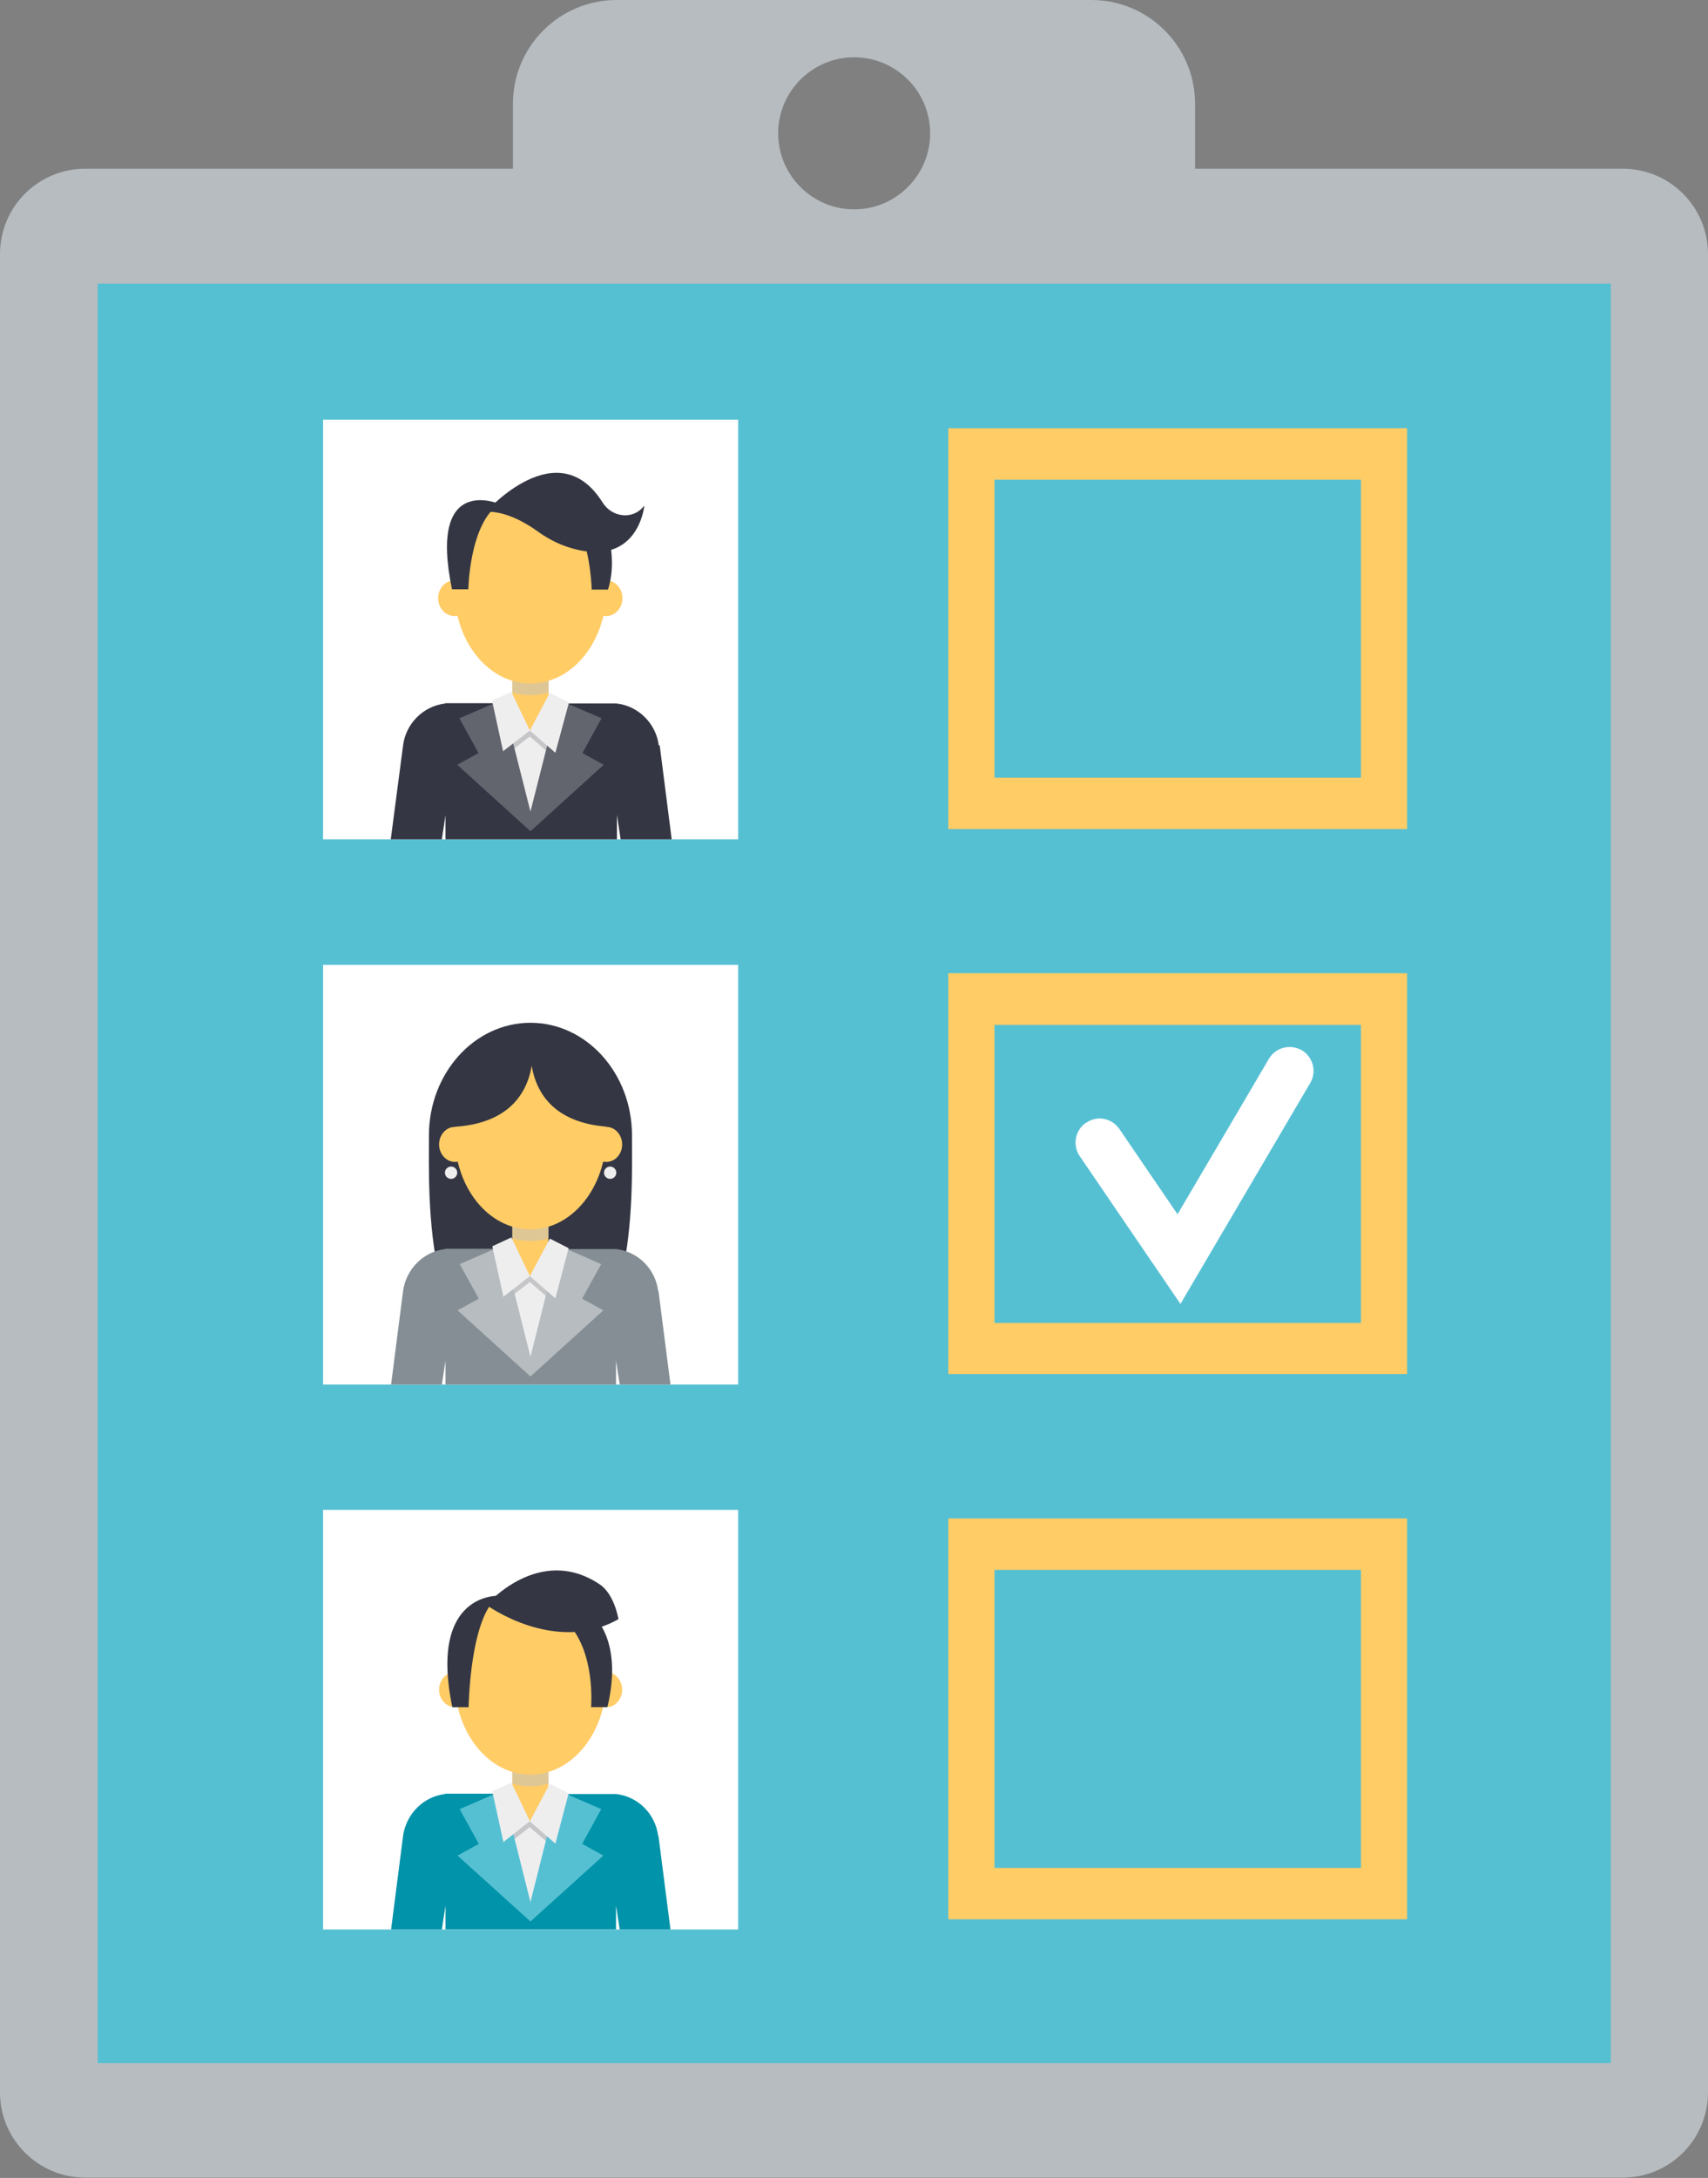 <?xml version="1.0" encoding="UTF-8"?>
<svg xmlns="http://www.w3.org/2000/svg" viewBox="0 0 55.51 70.74">
  <rect x="0" y="0" width="55.51" height="70.74" fill="#808080" stroke="none"/>
  <defs>
    <style>
      .cls-1 {
        fill: #0093a9;
      }

      .cls-1, .cls-2, .cls-3, .cls-4, .cls-5, .cls-6, .cls-7, .cls-8, .cls-9, .cls-10, .cls-11 {
        stroke-width: 0px;
      }

      .cls-2 {
        fill: #62646e;
      }

      .cls-3 {
        fill: #cec5ae;
      }

      .cls-4 {
        fill: #eeeeef;
      }

      .cls-5 {
        fill: #848e94;
      }

      .cls-6 {
        fill: #c6c6c9;
      }

      .cls-7 {
        fill: #56c0d3;
      }

      .cls-12 {
        isolation: isolate;
      }

      .cls-8 {
        fill: #b6bcc0;
      }

      .cls-9 {
        fill: #fc6;
      }

      .cls-10 {
        fill: #fff;
      }

      .cls-11 {
        fill: #343643;
      }

      .cls-13 {
        mix-blend-mode: multiply;
        opacity: .65;
      }
    </style>
  </defs>
  <g class="cls-12">
    <g id="Calque_2" data-name="Calque 2">
      <g id="Layer_1" data-name="Layer 1">
        <g>
          <rect class="cls-7" x="3.18" y="9.22" width="49.16" height="57.78"/>
          <path class="cls-8" d="M52.74,5.48h-13.9v-2.11c0-1.86-1.51-3.37-3.37-3.37h-15.43c-1.86,0-3.37,1.51-3.37,3.37v2.11H2.77c-1.53,0-2.77,1.24-2.77,2.77v59.71c0,1.53,1.24,2.77,2.77,2.77h49.97c1.53,0,2.77-1.24,2.77-2.77V8.25c0-1.53-1.24-2.77-2.77-2.77ZM27.76,1.86c1.36,0,2.47,1.11,2.47,2.47s-1.11,2.47-2.47,2.47-2.47-1.11-2.47-2.47,1.11-2.47,2.47-2.47Z"/>
          <rect class="cls-7" x="3.18" y="9.22" width="49.16" height="57.78"/>
          <rect class="cls-7" x="3.18" y="9.22" width="49.16" height="57.78"/>
          <rect class="cls-7" x="3.18" y="9.22" width="49.16" height="57.78"/>
          <rect class="cls-7" x="3.18" y="9.22" width="49.16" height="57.78"/>
          <rect class="cls-10" x="10.5" y="13.63" width="13.49" height="13.63"/>
          <path class="cls-9" d="M45.73,26.93h-14.91v-13.02h14.91v13.02ZM32.32,25.26h11.91v-9.68h-11.91v9.68Z"/>
          <rect class="cls-10" x="10.5" y="31.34" width="13.49" height="13.63"/>
          <path class="cls-9" d="M45.73,44.63h-14.91v-13.02h14.91v13.02ZM32.32,42.97h11.91v-9.68h-11.91v9.68Z"/>
          <rect class="cls-10" x="10.5" y="49.04" width="13.49" height="13.63"/>
          <path class="cls-9" d="M45.73,62.34h-14.91v-13.02h14.91v13.02ZM32.32,60.67h11.91v-9.68h-11.91v9.68Z"/>
          <g>
            <rect class="cls-9" x="16.65" y="21.85" width="1.18" height="2.33"/>
            <g class="cls-13">
              <path class="cls-3" d="M16.65,21.94v.55c.19.06.38.09.59.09s.4-.03.59-.09v-.55h-1.18Z"/>
            </g>
            <path class="cls-9" d="M19.71,19.14c0,1.69-1.1,3.06-2.47,3.06s-2.47-1.37-2.47-3.06,1.1-3.06,2.47-3.06,2.47,1.37,2.47,3.06Z"/>
            <path class="cls-9" d="M20.23,19.43c0,.32-.24.58-.53.58s-.53-.26-.53-.58.24-.58.53-.58.53.26.53.58Z"/>
            <path class="cls-9" d="M15.3,19.43c0,.32-.24.58-.53.58s-.53-.26-.53-.58.24-.58.53-.58.53.26.53.58Z"/>
            <path class="cls-11" d="M16.23,16.37s-2.33-1.02-1.54,2.77h.53s.04-2.15,1.01-2.77Z"/>
            <path class="cls-11" d="M18.86,17.24c.35.85.37,1.91.37,1.91h.53c.26-.83.04-1.45.06-1.91h-.96Z"/>
            <path class="cls-11" d="M15.81,16.61s2.32-2.62,3.78-.28c.3.47.96.56,1.32.13,0-.01.02-.02.03-.03,0,0-.2,2.12-2.54,1.32-.34-.12-.65-.29-.94-.5-.36-.26-1.02-.65-1.66-.63Z"/>
            <polygon class="cls-4" points="20.02 27.26 20.02 22.83 18.15 22.83 17.22 23.73 16.49 22.83 14.46 22.83 14.46 27.26 20.02 27.26"/>
            <path class="cls-11" d="M21.41,24.21c-.09-.71-.66-1.28-1.37-1.36,0,0,0,0,0,0h-1.65s-1.16,4.02-1.16,4.02l-.98-4.03h-1.78s0,.01,0,.01c-.71.08-1.28.65-1.37,1.36l-.4,3.05h1.66l.12-.79v.79h5.57v-.79l.12.79h1.66l-.39-3.05Z"/>
            <polygon class="cls-6" points="17.87 22.69 17.22 23.73 16.62 22.65 15.99 22.94 16.18 23.83 16.35 24.59 17.22 23.92 17.22 23.92 18.05 24.64 18.27 23.83 18.49 23.01 17.87 22.69"/>
            <polygon class="cls-2" points="18.93 24.46 19.55 23.33 18.16 22.73 17.24 26.36 16.32 22.73 14.93 23.33 15.55 24.46 14.86 24.84 17.24 27 19.62 24.84 18.93 24.46"/>
            <g>
              <polygon class="cls-4" points="17.87 22.5 17.22 23.73 18.05 24.45 18.49 22.82 17.87 22.5"/>
              <polygon class="cls-4" points="16.62 22.47 17.22 23.73 16.35 24.4 15.99 22.75 16.62 22.47"/>
            </g>
          </g>
          <g>
            <rect class="cls-9" x="16.65" y="57.29" width="1.17" height="2.32"/>
            <g class="cls-13">
              <path class="cls-3" d="M16.65,57.38v.55c.19.06.38.09.59.09s.4-.03.59-.09v-.55h-1.17Z"/>
            </g>
            <ellipse class="cls-9" cx="17.24" cy="54.59" rx="2.46" ry="3.05"/>
            <path class="cls-9" d="M20.22,54.88c0,.32-.23.57-.52.57s-.52-.26-.52-.57.23-.57.52-.57.52.26.52.57Z"/>
            <path class="cls-9" d="M15.31,54.88c0,.32-.23.57-.52.57s-.52-.26-.52-.57.23-.57.52-.57.52.26.52.57Z"/>
            <path class="cls-11" d="M16.24,51.83s-2.32-.15-1.54,3.62h.53s.04-3,1-3.62Z"/>
            <path class="cls-11" d="M18.42,52.69c.95.95.79,2.76.79,2.76h.53c.47-1.95-.29-2.76-.29-2.76h-1.03Z"/>
            <path class="cls-11" d="M19.49,51.46c-1.97-1.32-3.68.67-3.68.67,0,0,2.23,1.63,4.29.46,0,0-.13-.81-.61-1.13Z"/>
            <polygon class="cls-4" points="20.01 62.67 20.01 58.45 18.15 58.26 17.22 59.16 16.49 58.26 14.47 58.45 14.47 62.67 20.01 62.67"/>
            <path class="cls-1" d="M21.39,59.63c-.09-.71-.65-1.28-1.37-1.36,0,0,0,0,0,0h-1.64s-1.16,4-1.16,4l-.98-4.01h-1.77s0,.01,0,.01c-.71.08-1.27.65-1.37,1.36l-.39,3.04h1.65l.12-.78v.78h5.54v-.78l.12.78h1.65l-.39-3.04Z"/>
            <polygon class="cls-6" points="17.87 58.12 17.22 59.16 16.62 58.09 16 58.37 16.19 59.25 16.36 60.02 17.22 59.34 17.22 59.35 18.05 60.06 18.27 59.25 18.48 58.44 17.87 58.12"/>
            <polygon class="cls-7" points="18.92 59.89 19.54 58.76 18.15 58.16 17.24 61.78 16.33 58.16 14.94 58.76 15.56 59.89 14.87 60.27 17.24 62.41 19.61 60.27 18.92 59.89"/>
            <g>
              <polygon class="cls-4" points="17.87 57.93 17.22 59.16 18.05 59.88 18.48 58.25 17.87 57.93"/>
              <polygon class="cls-4" points="16.62 57.9 17.22 59.15 16.36 59.83 16 58.18 16.62 57.9"/>
            </g>
          </g>
          <g>
            <path class="cls-11" d="M20.54,36.88c0,2.02.2,7.59-3.3,7.59s-3.3-5.57-3.3-7.59,1.48-3.66,3.3-3.66,3.3,1.64,3.3,3.66Z"/>
            <rect class="cls-9" x="16.65" y="39.58" width="1.17" height="2.32"/>
            <g class="cls-13">
              <path class="cls-3" d="M16.65,39.67v.55c.19.06.38.09.59.09s.4-.03.59-.09v-.55h-1.17Z"/>
            </g>
            <path class="cls-9" d="M19.7,36.88c0,1.68-1.1,3.05-2.46,3.05s-2.46-1.36-2.46-3.05,1.1-3.05,2.46-3.05,2.46,1.36,2.46,3.05Z"/>
            <path class="cls-9" d="M20.22,37.17c0,.32-.23.57-.52.57s-.52-.26-.52-.57.23-.57.52-.57.52.26.52.57Z"/>
            <path class="cls-9" d="M15.31,37.17c0,.32-.23.57-.52.57s-.52-.26-.52-.57.23-.57.52-.57.52.26.52.57Z"/>
            <polygon class="cls-4" points="20.01 44.96 20.01 40.68 18.15 40.56 17.22 41.45 16.49 40.56 14.47 40.68 14.47 44.96 20.01 44.96"/>
            <polygon class="cls-6" points="17.87 40.42 17.22 41.45 16.62 40.38 16 40.66 16.19 41.55 16.36 42.31 17.22 41.64 17.22 41.64 18.05 42.36 18.27 41.55 18.48 40.73 17.87 40.42"/>
            <path class="cls-5" d="M21.39,41.93c-.09-.71-.65-1.28-1.37-1.36,0,0,0,0,0,0h-1.64s-1.16,4-1.16,4l-.98-4.01h-1.77s0,.01,0,.01c-.71.08-1.27.65-1.37,1.36l-.39,3.04h1.65l.12-.78v.78h5.54v-.78l.12.78h1.65l-.39-3.04Z"/>
            <polygon class="cls-8" points="18.92 42.18 19.54 41.06 18.15 40.45 17.24 44.07 16.33 40.45 14.94 41.06 15.56 42.18 14.87 42.56 17.24 44.71 19.61 42.56 18.92 42.18"/>
            <g>
              <polygon class="cls-4" points="17.87 40.23 17.22 41.45 18.05 42.17 18.48 40.54 17.87 40.23"/>
              <polygon class="cls-4" points="16.62 40.19 17.22 41.45 16.36 42.12 16 40.48 16.62 40.19"/>
            </g>
            <path class="cls-4" d="M20.03,38.09c0,.11-.09.2-.2.2s-.2-.09-.2-.2.09-.2.2-.2.2.09.2.2Z"/>
            <path class="cls-4" d="M14.86,38.09c0,.11-.09.2-.2.2s-.2-.09-.2-.2.09-.2.2-.2.2.09.2.2Z"/>
            <path class="cls-11" d="M17.28,33.6s.61,3.01-2.86,3.01c0,0,.25-2.92,2.86-3.01Z"/>
            <path class="cls-11" d="M17.28,33.6s-.61,3.01,2.86,3.01c0,0-.25-2.92-2.86-3.01Z"/>
          </g>
          <path class="cls-10" d="M38.37,42.36l-3.28-4.81c-.24-.35-.15-.84.2-1.08h.01c.35-.25.83-.16,1.08.2l1.89,2.77,2.97-5.05c.22-.37.69-.49,1.06-.28h.01c.37.23.49.7.27,1.07l-4.22,7.18Z"/>
        </g>
      </g>
    </g>
  </g>
</svg>